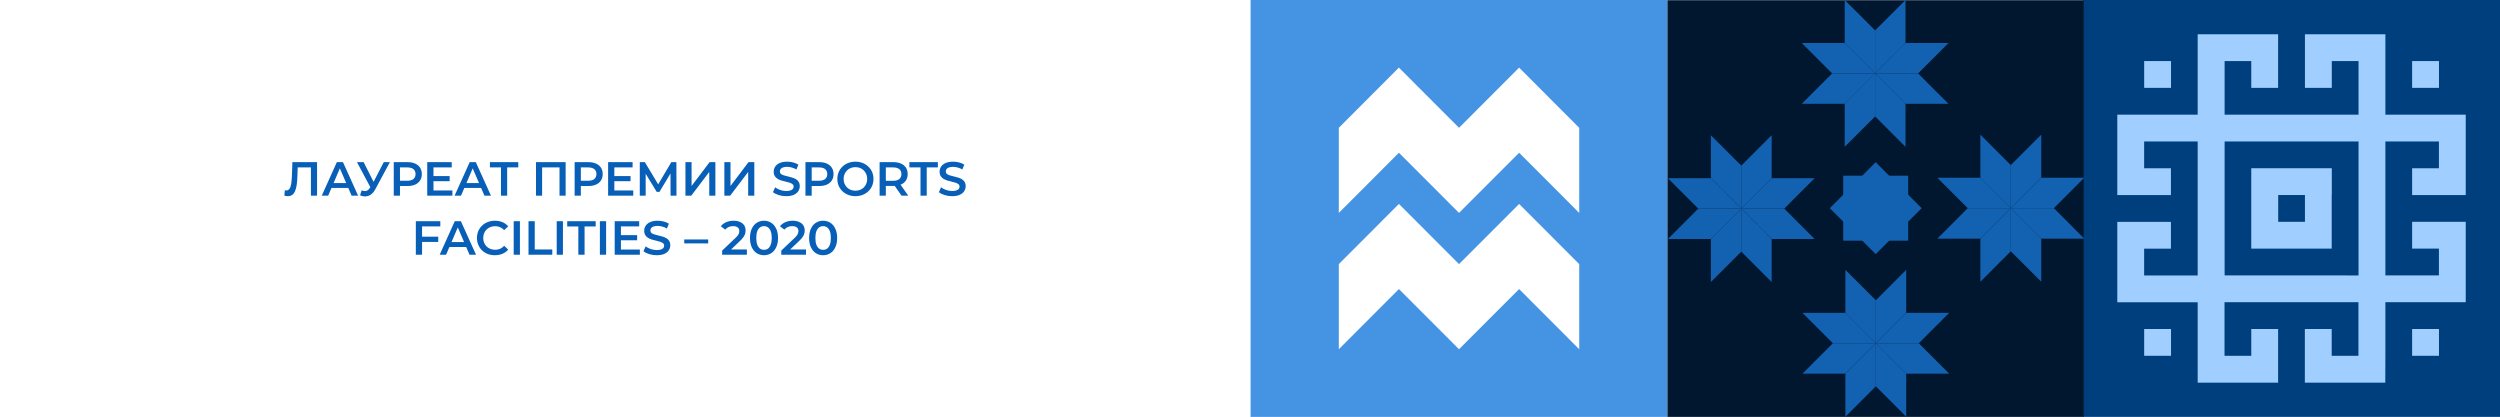 <?xml version="1.0" encoding="UTF-8"?> <svg xmlns="http://www.w3.org/2000/svg" width="2159" height="360" viewBox="0 0 2159 360" fill="none"> <path d="M57.291 159.563L44.988 169.14L57.255 178.688L69.559 169.112L57.291 159.563Z" fill="#9FCEFF"></path> <path d="M180 64.047L167.697 73.623L179.964 83.172L192.268 73.595L180 64.047Z" fill="#9FCEFF"></path> <g filter="url(#filter0_b_708_79726)"> <rect width="2160" height="360" fill="white"></rect> </g> <path d="M308.597 172.414C306.335 172.414 304.252 172.041 302.348 171.297C300.445 170.552 298.79 169.517 297.383 168.193C295.976 166.841 294.886 165.269 294.114 163.476C293.341 161.655 292.955 159.669 292.955 157.517C292.955 155.365 293.341 153.393 294.114 151.6C294.886 149.779 295.976 148.207 297.383 146.883C298.79 145.531 300.445 144.483 302.348 143.738C304.252 142.993 306.321 142.621 308.555 142.621C310.817 142.621 312.886 142.993 314.762 143.738C316.666 144.483 318.321 145.531 319.728 146.883C321.135 148.207 322.224 149.779 322.997 151.6C323.769 153.393 324.155 155.365 324.155 157.517C324.155 159.669 323.769 161.655 322.997 163.476C322.224 165.297 321.135 166.869 319.728 168.193C318.321 169.517 316.666 170.552 314.762 171.297C312.886 172.041 310.831 172.414 308.597 172.414ZM308.555 167.697C310.017 167.697 311.369 167.448 312.61 166.952C313.852 166.455 314.928 165.752 315.838 164.841C316.748 163.903 317.452 162.828 317.948 161.614C318.472 160.372 318.735 159.007 318.735 157.517C318.735 156.028 318.472 154.676 317.948 153.462C317.452 152.221 316.748 151.145 315.838 150.234C314.928 149.297 313.852 148.579 312.61 148.083C311.369 147.586 310.017 147.338 308.555 147.338C307.093 147.338 305.741 147.586 304.5 148.083C303.286 148.579 302.21 149.297 301.272 150.234C300.362 151.145 299.645 152.221 299.121 153.462C298.624 154.676 298.376 156.028 298.376 157.517C298.376 158.979 298.624 160.331 299.121 161.572C299.645 162.814 300.362 163.903 301.272 164.841C302.183 165.752 303.259 166.455 304.5 166.952C305.741 167.448 307.093 167.697 308.555 167.697ZM343.137 172.414C340.875 172.414 338.792 172.041 336.889 171.297C334.985 170.552 333.33 169.517 331.923 168.193C330.516 166.841 329.427 165.269 328.654 163.476C327.882 161.655 327.496 159.669 327.496 157.517C327.496 155.365 327.882 153.393 328.654 151.6C329.427 149.779 330.516 148.207 331.923 146.883C333.33 145.531 334.985 144.483 336.889 143.738C338.792 142.993 340.861 142.621 343.096 142.621C345.358 142.621 347.427 142.993 349.303 143.738C351.206 144.483 352.861 145.531 354.268 146.883C355.675 148.207 356.765 149.779 357.537 151.6C358.309 153.393 358.696 155.365 358.696 157.517C358.696 159.669 358.309 161.655 357.537 163.476C356.765 165.297 355.675 166.869 354.268 168.193C352.861 169.517 351.206 170.552 349.303 171.297C347.427 172.041 345.372 172.414 343.137 172.414ZM343.096 167.697C344.558 167.697 345.909 167.448 347.151 166.952C348.392 166.455 349.468 165.752 350.378 164.841C351.289 163.903 351.992 162.828 352.489 161.614C353.013 160.372 353.275 159.007 353.275 157.517C353.275 156.028 353.013 154.676 352.489 153.462C351.992 152.221 351.289 151.145 350.378 150.234C349.468 149.297 348.392 148.579 347.151 148.083C345.909 147.586 344.558 147.338 343.096 147.338C341.634 147.338 340.282 147.586 339.04 148.083C337.827 148.579 336.751 149.297 335.813 150.234C334.903 151.145 334.185 152.221 333.661 153.462C333.165 154.676 332.916 156.028 332.916 157.517C332.916 158.979 333.165 160.331 333.661 161.572C334.185 162.814 334.903 163.903 335.813 164.841C336.723 165.752 337.799 166.455 339.04 166.952C340.282 167.448 341.634 167.697 343.096 167.697ZM377.678 172.414C375.415 172.414 373.333 172.041 371.429 171.297C369.526 170.552 367.871 169.517 366.464 168.193C365.057 166.841 363.967 165.269 363.195 163.476C362.422 161.655 362.036 159.669 362.036 157.517C362.036 155.365 362.422 153.393 363.195 151.6C363.967 149.779 365.057 148.207 366.464 146.883C367.871 145.531 369.526 144.483 371.429 143.738C373.333 142.993 375.402 142.621 377.636 142.621C379.898 142.621 381.967 142.993 383.843 143.738C385.746 144.483 387.402 145.531 388.809 146.883C390.215 148.207 391.305 149.779 392.078 151.6C392.85 153.393 393.236 155.365 393.236 157.517C393.236 159.669 392.85 161.655 392.078 163.476C391.305 165.297 390.215 166.869 388.809 168.193C387.402 169.517 385.746 170.552 383.843 171.297C381.967 172.041 379.912 172.414 377.678 172.414ZM377.636 167.697C379.098 167.697 380.45 167.448 381.691 166.952C382.933 166.455 384.009 165.752 384.919 164.841C385.829 163.903 386.533 162.828 387.029 161.614C387.553 160.372 387.815 159.007 387.815 157.517C387.815 156.028 387.553 154.676 387.029 153.462C386.533 152.221 385.829 151.145 384.919 150.234C384.009 149.297 382.933 148.579 381.691 148.083C380.45 147.586 379.098 147.338 377.636 147.338C376.174 147.338 374.822 147.586 373.581 148.083C372.367 148.579 371.291 149.297 370.353 150.234C369.443 151.145 368.726 152.221 368.202 153.462C367.705 154.676 367.457 156.028 367.457 157.517C367.457 158.979 367.705 160.331 368.202 161.572C368.726 162.814 369.443 163.903 370.353 164.841C371.264 165.752 372.34 166.455 373.581 166.952C374.822 167.448 376.174 167.697 377.636 167.697ZM413.35 168.938L407.475 160.952L413.35 152.924H418.026L412.275 160.952L418.026 168.938H413.35ZM421.957 168.938L416.081 160.952L421.957 152.924H426.633L420.881 160.952L426.633 168.938H421.957ZM451.881 143.034H457.26V172H451.881V143.034ZM436.902 172H431.522V143.034H436.902V172ZM452.295 159.586H436.447V154.993H452.295V159.586ZM465.013 172V143.034H470.31V163.6L485.868 143.034H490.875V172H485.579V151.476L470.02 172H465.013ZM498.624 172V143.034H503.921V163.6L519.479 143.034H524.486V172H519.19V151.476L503.631 172H498.624ZM532.235 172V143.034H537.532V163.6L553.09 143.034H558.097V172H552.801V151.476L537.242 172H532.235ZM579.129 172.414C576.922 172.414 574.867 172.055 572.964 171.338C571.088 170.593 569.446 169.559 568.039 168.234C566.66 166.883 565.584 165.297 564.812 163.476C564.039 161.655 563.653 159.669 563.653 157.517C563.653 155.365 564.039 153.379 564.812 151.559C565.584 149.738 566.674 148.165 568.081 146.841C569.488 145.49 571.129 144.455 573.005 143.738C574.881 142.993 576.936 142.621 579.17 142.621C581.543 142.621 583.708 143.034 585.667 143.862C587.626 144.662 589.281 145.862 590.633 147.462L587.157 150.731C586.108 149.6 584.936 148.759 583.639 148.207C582.343 147.628 580.936 147.338 579.419 147.338C577.902 147.338 576.508 147.586 575.239 148.083C573.998 148.579 572.908 149.283 571.97 150.193C571.06 151.103 570.343 152.179 569.819 153.421C569.322 154.662 569.074 156.028 569.074 157.517C569.074 159.007 569.322 160.372 569.819 161.614C570.343 162.855 571.06 163.931 571.97 164.841C572.908 165.752 573.998 166.455 575.239 166.952C576.508 167.448 577.902 167.697 579.419 167.697C580.936 167.697 582.343 167.421 583.639 166.869C584.936 166.29 586.108 165.421 587.157 164.262L590.633 167.572C589.281 169.145 587.626 170.345 585.667 171.172C583.708 172 581.529 172.414 579.129 172.414ZM606.277 172V143.034H611.573V163.6L627.132 143.034H632.139V172H626.842V151.476L611.284 172H606.277ZM639.888 172V143.034H644.274L656.978 164.179H654.619L667.116 143.034H671.502L671.585 172H666.453L666.412 151.021H667.488L656.895 168.69H654.495L643.736 151.021H644.978V172H639.888ZM680.27 172.29C679.332 172.29 678.532 171.972 677.87 171.338C677.208 170.676 676.877 169.848 676.877 168.855C676.877 167.807 677.208 166.979 677.87 166.372C678.532 165.738 679.332 165.421 680.27 165.421C681.208 165.421 682.008 165.738 682.67 166.372C683.332 166.979 683.663 167.807 683.663 168.855C683.663 169.848 683.332 170.676 682.67 171.338C682.008 171.972 681.208 172.29 680.27 172.29ZM696.304 172L709.339 143.034H714.636L727.711 172H722.084L710.87 145.89H713.022L701.849 172H696.304ZM702.304 165.297L703.753 161.076H719.394L720.842 165.297H702.304ZM734.107 172.29C733.169 172.29 732.369 171.972 731.707 171.338C731.044 170.676 730.713 169.848 730.713 168.855C730.713 167.807 731.044 166.979 731.707 166.372C732.369 165.738 733.169 165.421 734.107 165.421C735.044 165.421 735.844 165.738 736.507 166.372C737.169 166.979 737.5 167.807 737.5 168.855C737.5 169.848 737.169 170.676 736.507 171.338C735.844 171.972 735.044 172.29 734.107 172.29ZM774.183 143.034H779.562V172H774.183V143.034ZM759.203 172H753.824V143.034H759.203V172ZM774.597 159.586H758.748V154.993H774.597V159.586ZM788.267 172.29C787.329 172.29 786.529 171.972 785.867 171.338C785.204 170.676 784.873 169.848 784.873 168.855C784.873 167.807 785.204 166.979 785.867 166.372C786.529 165.738 787.329 165.421 788.267 165.421C789.204 165.421 790.004 165.738 790.667 166.372C791.329 166.979 791.66 167.807 791.66 168.855C791.66 169.848 791.329 170.676 790.667 171.338C790.004 171.972 789.204 172.29 788.267 172.29ZM402.486 223.414C402.017 223.414 401.548 223.372 401.079 223.29C400.61 223.207 400.1 223.11 399.548 223L399.921 218.324C400.307 218.434 400.721 218.49 401.162 218.49C402.321 218.49 403.245 218.021 403.934 217.083C404.624 216.117 405.121 214.71 405.424 212.862C405.727 211.014 405.934 208.738 406.045 206.034L406.458 194.034H427.769V223H422.472V197.262L423.714 198.586H409.934L411.093 197.221L410.803 205.828C410.721 208.697 410.527 211.221 410.224 213.4C409.921 215.579 409.452 217.414 408.817 218.903C408.21 220.366 407.396 221.483 406.376 222.255C405.355 223.028 404.058 223.414 402.486 223.414ZM448.952 223.414C446.69 223.414 444.607 223.041 442.704 222.297C440.8 221.552 439.145 220.517 437.738 219.193C436.331 217.841 435.242 216.269 434.469 214.476C433.697 212.655 433.31 210.669 433.31 208.517C433.31 206.365 433.697 204.393 434.469 202.6C435.242 200.779 436.331 199.207 437.738 197.883C439.145 196.531 440.8 195.483 442.704 194.738C444.607 193.993 446.676 193.621 448.91 193.621C451.173 193.621 453.242 193.993 455.117 194.738C457.021 195.483 458.676 196.531 460.083 197.883C461.49 199.207 462.579 200.779 463.352 202.6C464.124 204.393 464.511 206.365 464.511 208.517C464.511 210.669 464.124 212.655 463.352 214.476C462.579 216.297 461.49 217.869 460.083 219.193C458.676 220.517 457.021 221.552 455.117 222.297C453.242 223.041 451.186 223.414 448.952 223.414ZM448.91 218.697C450.373 218.697 451.724 218.448 452.966 217.952C454.207 217.455 455.283 216.752 456.193 215.841C457.104 214.903 457.807 213.828 458.304 212.614C458.828 211.372 459.09 210.007 459.09 208.517C459.09 207.028 458.828 205.676 458.304 204.462C457.807 203.221 457.104 202.145 456.193 201.234C455.283 200.297 454.207 199.579 452.966 199.083C451.724 198.586 450.373 198.338 448.91 198.338C447.448 198.338 446.097 198.586 444.855 199.083C443.642 199.579 442.566 200.297 441.628 201.234C440.717 202.145 440 203.221 439.476 204.462C438.979 205.676 438.731 207.028 438.731 208.517C438.731 209.979 438.979 211.331 439.476 212.572C440 213.814 440.717 214.903 441.628 215.841C442.538 216.752 443.614 217.455 444.855 217.952C446.097 218.448 447.448 218.697 448.91 218.697ZM488.477 220.517V198.586H477.139L476.932 203.717C476.85 205.648 476.726 207.483 476.56 209.221C476.422 210.931 476.188 212.49 475.857 213.897C475.553 215.303 475.126 216.476 474.574 217.414C474.022 218.352 473.346 218.972 472.546 219.276L466.753 218.448C467.801 218.503 468.657 218.145 469.319 217.372C470.008 216.6 470.546 215.524 470.932 214.145C471.319 212.766 471.608 211.152 471.801 209.303C471.994 207.428 472.132 205.4 472.215 203.221L472.546 194.034H493.774V220.517H488.477ZM465.76 229.166L465.801 218.448H497.953V229.166H492.988V223H470.767V229.166H465.76ZM515.97 203.841C519.418 203.841 522.08 204.614 523.956 206.159C525.832 207.703 526.77 210.021 526.77 213.11C526.77 216.366 525.736 218.834 523.667 220.517C521.625 222.172 518.77 223 515.101 223H502.646V194.034H507.942V203.841H515.97ZM514.853 218.862C516.922 218.862 518.522 218.379 519.653 217.414C520.811 216.448 521.391 215.041 521.391 213.193C521.391 211.372 520.825 210.048 519.694 209.221C518.563 208.365 516.949 207.938 514.853 207.938H507.942V218.862H514.853ZM530.949 223V194.034H536.246V223H530.949ZM544.015 223V194.034H563.671L563.629 198.586H548.029L549.271 197.303L549.312 223H544.015ZM567.807 223V194.034H573.104V214.6L588.662 194.034H593.669V223H588.373V202.476L572.814 223H567.807ZM621.735 194.034H627.115V223H621.735V194.034ZM606.756 223H601.377V194.034H606.756V223ZM622.149 210.586H606.301V205.993H622.149V210.586ZM631.143 223L644.178 194.034H649.474L662.55 223H656.923L645.709 196.89H647.861L636.688 223H631.143ZM637.143 216.297L638.592 212.076H654.233L655.681 216.297H637.143ZM668.804 219.938H664.128L669.88 211.952L664.128 203.924H668.804L674.68 211.952L668.804 219.938ZM677.411 219.938H672.735L678.487 211.952L672.735 203.924H677.411L683.287 211.952L677.411 219.938Z" fill="#085FB7"></path> <path d="M1440 3.14722e-05L1080 0L1080 360L1440 360L1440 3.14722e-05Z" fill="#4594E4"></path> <path d="M1363.82 153.445L1363.82 110.391L1311.93 58.397L1260.01 110.366L1208.09 58.397L1156.2 110.366L1156.2 153.419L1156.2 162.36L1156.2 183.874L1171.39 168.66L1177.69 162.36L1208.09 131.905L1238.52 162.36L1244.82 168.66L1260.01 183.874L1260.01 183.9L1260.01 183.874L1275.2 168.66L1281.5 162.36L1311.93 131.905L1342.33 162.36L1348.63 168.66L1363.82 183.9L1363.82 162.36L1363.82 153.445Z" fill="white"></path> <path d="M1363.82 271.172L1363.82 228.119L1311.93 176.124L1260.01 228.093L1208.09 176.124L1156.2 228.093L1156.2 271.172L1156.2 280.088L1156.2 301.602L1171.39 286.387L1177.69 280.088L1208.09 249.633L1238.52 280.088L1244.82 286.387L1260.01 301.602L1260.01 301.627L1260.01 301.602L1275.2 286.387L1281.5 280.088L1311.93 249.633L1342.33 280.088L1348.63 286.387L1363.82 301.627L1363.82 280.088L1363.82 271.172Z" fill="white"></path> <path d="M1440 360L1799.59 360L1799.59 0.146L1440 0.146L1440 360Z" fill="#00172F"></path> <path d="M1593.7 243.917L1593.7 248.436L1593.7 270.196L1619.96 296.449L1619.96 259.303L1604.59 243.917L1601.39 240.743L1593.7 233.05L1593.7 243.917Z" fill="#1362B2"></path> <path d="M1638.51 240.743L1635.34 243.917L1619.96 259.303L1619.96 296.449L1646.2 270.196L1646.2 248.436L1646.2 243.917L1646.2 233.05L1638.51 240.743Z" fill="#1362B2"></path> <path d="M1619.96 333.597L1635.34 348.983L1638.51 352.157L1646.2 359.85L1646.2 348.983L1646.2 344.464L1646.2 322.705L1619.96 296.451L1619.96 333.597Z" fill="#1362B2"></path> <path d="M1593.7 322.705L1593.7 344.464L1593.7 348.983L1593.7 359.85L1601.39 352.157L1604.59 348.983L1619.96 333.597L1619.96 296.451L1593.7 322.705Z" fill="#1362B2"></path> <path d="M1619.96 296.451L1646.2 322.705L1667.94 322.705L1672.43 322.705L1683.32 322.705L1675.63 315.011L1672.43 311.838L1657.08 296.451L1619.96 296.451Z" fill="#1362B2"></path> <path d="M1672.43 270.199L1667.94 270.199L1646.2 270.199L1619.96 296.452L1657.08 296.452L1672.43 281.066L1675.63 277.892L1683.32 270.199L1672.43 270.199Z" fill="#1362B2"></path> <path d="M1571.96 270.199L1567.47 270.199L1556.61 270.199L1564.3 277.892L1567.47 281.066L1582.85 296.452L1619.96 296.452L1593.7 270.199L1571.96 270.199Z" fill="#1362B2"></path> <path d="M1582.85 296.451L1567.47 311.838L1564.3 315.011L1556.61 322.705L1567.47 322.705L1571.96 322.705L1593.7 322.705L1619.96 296.451L1582.85 296.451Z" fill="#1362B2"></path> <path d="M1477.5 127.636L1477.5 132.156L1477.5 153.915L1503.76 180.169L1503.76 143.023L1488.38 127.636L1485.19 124.463L1477.5 116.77L1477.5 127.636Z" fill="#1362B2"></path> <path d="M1522.31 124.463L1519.14 127.636L1503.76 143.023L1503.76 180.169L1530 153.915L1530 132.156L1530 127.636L1530 116.77L1522.31 124.463Z" fill="#1362B2"></path> <path d="M1503.76 217.309L1519.14 232.695L1522.31 235.869L1530 243.562L1530 232.695L1530 228.176L1530 206.417L1503.76 180.163L1503.76 217.309Z" fill="#1362B2"></path> <path d="M1477.5 206.417L1477.5 228.176L1477.5 232.695L1477.5 243.562L1485.19 235.869L1488.38 232.695L1503.76 217.309L1503.76 180.163L1477.5 206.417Z" fill="#1362B2"></path> <path d="M1503.76 180.163L1530 206.417L1551.74 206.417L1556.26 206.417L1567.12 206.417L1559.43 198.723L1556.26 195.549L1540.88 180.163L1503.76 180.163Z" fill="#1362B2"></path> <path d="M1556.26 153.908L1551.74 153.908L1530 153.908L1503.76 180.161L1540.88 180.161L1556.26 164.775L1559.43 161.601L1567.12 153.908L1556.26 153.908Z" fill="#1362B2"></path> <path d="M1455.78 153.908L1451.27 153.908L1440.41 153.908L1448.09 161.601L1451.27 164.775L1466.64 180.161L1503.76 180.161L1477.5 153.908L1455.78 153.908Z" fill="#1362B2"></path> <path d="M1466.64 180.163L1451.27 195.549L1448.09 198.723L1440.41 206.417L1451.27 206.417L1455.78 206.417L1477.5 206.417L1503.76 180.163L1466.64 180.163Z" fill="#1362B2"></path> <path d="M1710.23 127.177L1710.23 131.697L1710.23 153.482L1736.52 179.786L1736.52 142.589L1721.12 127.177L1717.95 123.978L1710.23 116.285L1710.23 127.177Z" fill="#1362B2"></path> <path d="M1755.12 123.978L1751.92 127.177L1736.52 142.589L1736.52 179.786L1762.83 153.482L1762.83 131.697L1762.83 127.177L1762.83 116.285L1755.12 123.978Z" fill="#1362B2"></path> <path d="M1736.52 217.008L1751.92 232.394L1755.12 235.594L1762.83 243.312L1762.83 232.394L1762.83 227.9L1762.83 206.09L1736.52 179.786L1736.52 217.008Z" fill="#1362B2"></path> <path d="M1710.23 206.09L1710.23 227.9L1710.23 232.394L1710.23 243.312L1717.95 235.594L1721.12 232.394L1736.52 217.008L1736.52 179.786L1710.23 206.09Z" fill="#1362B2"></path> <path d="M1736.52 179.786L1762.83 206.09L1784.6 206.09L1789.12 206.09L1800 206.09L1792.29 198.397L1789.12 195.198L1773.71 179.786L1736.52 179.786Z" fill="#1362B2"></path> <path d="M1789.12 153.479L1784.6 153.479L1762.83 153.479L1736.52 179.783L1773.71 179.783L1789.12 164.371L1792.29 161.197L1800 153.479L1789.12 153.479Z" fill="#1362B2"></path> <path d="M1688.47 153.479L1683.95 153.479L1673.07 153.479L1680.78 161.197L1683.95 164.371L1699.35 179.783L1736.52 179.783L1710.24 153.479L1688.47 153.479Z" fill="#1362B2"></path> <path d="M1699.35 179.786L1683.95 195.198L1680.78 198.397L1673.07 206.09L1683.95 206.09L1688.47 206.09L1710.24 206.09L1736.52 179.786L1699.35 179.786Z" fill="#1362B2"></path> <path d="M1594.03 10.892L1594.03 15.412L1594.03 37.196L1620.32 63.501L1620.32 26.304L1604.94 10.892L1601.74 7.693L1594.03 0L1594.03 10.892Z" fill="#1362B2"></path> <path d="M1638.92 7.693L1635.72 10.892L1620.32 26.304L1620.32 63.501L1646.63 37.196L1646.63 15.412L1646.63 10.892L1646.63 1.6587e-06L1638.92 7.693Z" fill="#1362B2"></path> <path d="M1620.32 100.723L1635.72 116.109L1638.92 119.309L1646.63 127.027L1646.63 116.109L1646.63 111.615L1646.63 89.805L1620.32 63.501L1620.32 100.723Z" fill="#1362B2"></path> <path d="M1594.03 89.805L1594.03 111.615L1594.03 116.109L1594.03 127.027L1601.74 119.309L1604.94 116.109L1620.32 100.723L1620.32 63.501L1594.03 89.805Z" fill="#1362B2"></path> <path d="M1620.32 63.501L1646.63 89.805L1668.4 89.805L1672.91 89.805L1683.8 89.805L1676.09 82.112L1672.91 78.913L1657.51 63.501L1620.32 63.501Z" fill="#1362B2"></path> <path d="M1672.91 37.195L1668.4 37.195L1646.63 37.195L1620.32 63.499L1657.51 63.499L1672.91 48.088L1676.09 44.914L1683.8 37.195L1672.91 37.195Z" fill="#1362B2"></path> <path d="M1572.27 37.195L1567.75 37.195L1556.87 37.195L1564.58 44.914L1567.75 48.088L1583.15 63.499L1620.32 63.499L1594.04 37.195L1572.27 37.195Z" fill="#1362B2"></path> <path d="M1583.15 63.501L1567.75 78.913L1564.58 82.112L1556.87 89.805L1567.75 89.805L1572.27 89.805L1594.03 89.805L1620.32 63.501L1583.15 63.501Z" fill="#1362B2"></path> <path d="M1591.8 170.438L1591.8 189.125L1591.8 207.838L1610.5 207.838L1610.53 207.838L1629.18 207.838L1629.23 207.838L1647.9 207.838L1647.9 189.125L1647.9 170.438L1647.9 151.726L1629.23 151.726L1629.18 151.726L1610.53 151.726L1610.5 151.726L1591.8 151.726L1591.8 170.438Z" fill="#1362B2"></path> <path d="M1606.64 153.328L1593.42 166.556L1580.21 179.784L1593.42 193.012L1593.45 193.038L1606.64 206.215L1606.67 206.241L1619.86 219.469L1633.08 206.241L1646.3 193.012L1659.52 179.81L1646.3 166.581L1646.27 166.556L1633.08 153.353L1633.05 153.328L1619.84 140.1L1606.64 153.328Z" fill="#1362B2"></path> <path d="M2160 3.14722e-05L1800 0L1800 360L2160 360L2160 3.14722e-05Z" fill="#3281D1"></path> <path d="M2107.3 52.731L2084.11 52.731L2084.11 75.871L2107.3 75.871L2107.3 52.731Z" fill="#003F7E"></path> <path d="M2107.3 284.124L2084.11 284.124L2084.11 307.264L2107.3 307.264L2107.3 284.124Z" fill="#003F7E"></path> <path d="M2061.02 307.296L2061.02 260.991L2130.41 260.991L2130.41 191.571L2084.11 191.571L2084.11 214.711L2107.25 214.711L2107.25 237.851L2061.02 237.851L2061.02 122.177L2107.25 122.177L2107.25 145.317L2084.11 145.317L2084.11 168.457L2130.41 168.457L2130.41 99.012L2061.02 99.012L2061.02 29.593L1991.55 29.593L1991.55 75.872L2014.74 75.872L2014.74 52.733L2037.83 52.733L2037.83 99.012L1922.18 99.012L1922.18 52.733L1945.19 52.733L1945.19 75.872L1968.38 75.872L1968.38 29.593L1898.91 29.593L1898.91 99.012L1829.49 99.012L1829.49 168.431L1875.82 168.432L1875.82 145.292L1852.68 145.292L1852.68 122.177L1898.91 122.177L1898.91 237.876L1852.68 237.876L1852.68 214.736L1875.82 214.736L1875.82 191.597L1829.49 191.597L1829.49 261.016L1898.91 261.016L1898.91 330.461L1968.38 330.461L1968.38 284.13L1945.19 284.13L1945.19 307.296L1922.1 307.296L1922.1 260.991L2037.75 260.991L2037.75 307.296L2014.66 307.296L2014.66 284.13L1991.47 284.13L1991.47 330.461L2060.94 330.461L2061.02 307.296ZM2014.74 237.851L1922.18 237.851L1922.18 122.177L2037.83 122.177L2037.83 237.876L2014.74 237.851Z" fill="#003F7E"></path> <path d="M2014.74 168.425L2014.74 145.285L1945.19 145.285L1945.19 214.705L2014.66 214.705L2014.66 168.425L2014.74 168.425ZM1968.46 191.565L1968.46 168.425L1991.55 168.425L1991.55 191.565L1968.46 191.565Z" fill="#003F7E"></path> <path d="M1875.9 52.731L1852.71 52.731L1852.71 75.871L1875.9 75.871L1875.9 52.731Z" fill="#003F7E"></path> <path d="M1875.9 284.124L1852.71 284.124L1852.71 307.264L1875.9 307.264L1875.9 284.124Z" fill="#003F7E"></path> <g filter="url(#filter1_b_708_79726)"> <rect width="2160" height="360" fill="white"></rect> </g> <path d="M2159 3.14722e-05L1799 0L1799 360L2159 360L2159 3.14722e-05Z" fill="#003F7E"></path> <path d="M2106.3 52.731L2083.11 52.731L2083.11 75.871L2106.3 75.871L2106.3 52.731Z" fill="#9FCEFF"></path> <path d="M2106.3 284.124L2083.11 284.124L2083.11 307.264L2106.3 307.264L2106.3 284.124Z" fill="#9FCEFF"></path> <path d="M2060.02 307.296L2060.02 260.991L2129.41 260.991L2129.41 191.571L2083.11 191.571L2083.11 214.711L2106.25 214.711L2106.25 237.851L2060.02 237.851L2060.02 122.177L2106.25 122.177L2106.25 145.317L2083.11 145.317L2083.11 168.457L2129.41 168.457L2129.41 99.012L2060.02 99.012L2060.02 29.593L1990.55 29.593L1990.55 75.872L2013.74 75.872L2013.74 52.733L2036.83 52.733L2036.83 99.012L1921.18 99.012L1921.18 52.733L1944.19 52.733L1944.19 75.872L1967.38 75.872L1967.38 29.593L1897.91 29.593L1897.91 99.012L1828.49 99.012L1828.49 168.431L1874.82 168.432L1874.82 145.292L1851.68 145.292L1851.68 122.177L1897.91 122.177L1897.91 237.876L1851.68 237.876L1851.68 214.736L1874.82 214.736L1874.82 191.597L1828.49 191.597L1828.49 261.016L1897.91 261.016L1897.91 330.461L1967.38 330.461L1967.38 284.13L1944.19 284.13L1944.19 307.296L1921.1 307.296L1921.1 260.991L2036.75 260.991L2036.75 307.296L2013.66 307.296L2013.66 284.13L1990.47 284.13L1990.47 330.461L2059.94 330.461L2060.02 307.296ZM2013.74 237.851L1921.18 237.851L1921.18 122.177L2036.83 122.177L2036.83 237.876L2013.74 237.851Z" fill="#9FCEFF"></path> <path d="M2013.74 168.425L2013.74 145.285L1944.19 145.285L1944.19 214.705L2013.66 214.705L2013.66 168.425L2013.74 168.425ZM1967.46 191.565L1967.46 168.425L1990.55 168.425L1990.55 191.565L1967.46 191.565Z" fill="#9FCEFF"></path> <path d="M1874.9 52.731L1851.71 52.731L1851.71 75.871L1874.9 75.871L1874.9 52.731Z" fill="#9FCEFF"></path> <path d="M1874.9 284.124L1851.71 284.124L1851.71 307.264L1874.9 307.264L1874.9 284.124Z" fill="#9FCEFF"></path> <path d="M248.528 169.414C248.059 169.414 247.59 169.372 247.121 169.29C246.653 169.207 246.142 169.11 245.59 169L245.963 164.324C246.349 164.434 246.763 164.49 247.204 164.49C248.363 164.49 249.287 164.021 249.977 163.083C250.666 162.117 251.163 160.71 251.466 158.862C251.77 157.014 251.977 154.738 252.087 152.034L252.501 140.034H273.811V169H268.515V143.262L269.756 144.586H255.977L257.135 143.221L256.846 151.828C256.763 154.697 256.57 157.221 256.266 159.4C255.963 161.579 255.494 163.414 254.859 164.903C254.253 166.366 253.439 167.483 252.418 168.255C251.397 169.028 250.101 169.414 248.528 169.414ZM277.863 169L290.898 140.034H296.194L309.27 169H303.642L292.429 142.89H294.58L283.408 169H277.863ZM283.863 162.297L285.311 158.076H300.953L302.401 162.297H283.863ZM312.257 164.448C313.774 164.972 315.112 165.11 316.271 164.862C317.43 164.614 318.464 163.772 319.374 162.338L320.781 160.145L321.319 159.566L331.416 140.034H336.712L324.133 163.414C323.112 165.372 321.899 166.862 320.492 167.883C319.085 168.903 317.568 169.469 315.94 169.579C314.34 169.717 312.671 169.414 310.933 168.669L312.257 164.448ZM321.195 164.2L308.285 140.034H314.036L324.133 160.062L321.195 164.2ZM340.04 169V140.034H351.957C354.522 140.034 356.715 140.448 358.536 141.276C360.384 142.103 361.805 143.29 362.798 144.834C363.791 146.379 364.288 148.214 364.288 150.338C364.288 152.462 363.791 154.297 362.798 155.841C361.805 157.386 360.384 158.572 358.536 159.4C356.715 160.228 354.522 160.641 351.957 160.641H343.019L345.419 158.117V169H340.04ZM345.419 158.697L343.019 156.09H351.709C354.081 156.09 355.86 155.593 357.046 154.6C358.26 153.579 358.867 152.159 358.867 150.338C358.867 148.49 358.26 147.069 357.046 146.076C355.86 145.083 354.081 144.586 351.709 144.586H343.019L345.419 141.938V158.697ZM373.929 152.076H388.329V156.503H373.929V152.076ZM374.342 164.49H390.687V169H368.963V140.034H390.108V144.545H374.342V164.49ZM392.587 169L405.622 140.034H410.919L423.994 169H418.367L407.153 142.89H409.305L398.132 169H392.587ZM398.587 162.297L400.036 158.076H415.677L417.125 162.297H398.587ZM432.65 169V143.262L433.933 144.586H423.092V140.034H447.588V144.586H436.747L437.988 143.262V169H432.65ZM462.877 169V140.034H488.491V169H483.195V143.262L484.436 144.586H466.933L468.174 143.262V169H462.877ZM496.245 169V140.034H508.162C510.728 140.034 512.921 140.448 514.742 141.276C516.59 142.103 518.011 143.29 519.004 144.834C519.997 146.379 520.493 148.214 520.493 150.338C520.493 152.462 519.997 154.297 519.004 155.841C518.011 157.386 516.59 158.572 514.742 159.4C512.921 160.228 510.728 160.641 508.162 160.641H499.224L501.624 158.117V169H496.245ZM501.624 158.697L499.224 156.09H507.914C510.286 156.09 512.066 155.593 513.252 154.6C514.466 153.579 515.073 152.159 515.073 150.338C515.073 148.49 514.466 147.069 513.252 146.076C512.066 145.083 510.286 144.586 507.914 144.586H499.224L501.624 141.938V158.697ZM530.134 152.076H544.534V156.503H530.134V152.076ZM530.548 164.49H546.893V169H525.169V140.034H546.313V144.545H530.548V164.49ZM552.517 169V140.034H556.903L569.607 161.179H567.248L579.745 140.034H584.131L584.214 169H579.083L579.041 148.021H580.117L569.524 165.69H567.124L556.365 148.021H557.607V169H552.517ZM591.947 169V140.034H597.244V160.6L612.802 140.034H617.809V169H612.513V148.476L596.954 169H591.947ZM625.558 169V140.034H630.855V160.6L646.413 140.034H651.42V169H646.124V148.476L630.565 169H625.558ZM678.964 169.414C676.702 169.414 674.536 169.097 672.467 168.462C670.398 167.8 668.757 166.959 667.543 165.938L669.405 161.759C670.564 162.669 671.998 163.428 673.709 164.034C675.419 164.641 677.171 164.945 678.964 164.945C680.481 164.945 681.709 164.779 682.646 164.448C683.584 164.117 684.274 163.676 684.715 163.124C685.157 162.545 685.378 161.897 685.378 161.179C685.378 160.297 685.06 159.593 684.426 159.069C683.791 158.517 682.964 158.09 681.943 157.786C680.95 157.455 679.833 157.152 678.591 156.876C677.378 156.6 676.15 156.283 674.909 155.924C673.695 155.538 672.577 155.055 671.557 154.476C670.564 153.869 669.75 153.069 669.115 152.076C668.481 151.083 668.164 149.814 668.164 148.269C668.164 146.697 668.577 145.262 669.405 143.965C670.26 142.641 671.543 141.593 673.253 140.821C674.991 140.021 677.184 139.621 679.833 139.621C681.571 139.621 683.295 139.841 685.005 140.283C686.715 140.724 688.205 141.359 689.474 142.186L687.778 146.365C686.481 145.593 685.143 145.028 683.764 144.669C682.384 144.283 681.06 144.09 679.791 144.09C678.302 144.09 677.088 144.269 676.15 144.628C675.24 144.986 674.564 145.455 674.122 146.034C673.709 146.614 673.502 147.276 673.502 148.021C673.502 148.903 673.805 149.621 674.412 150.172C675.046 150.697 675.86 151.11 676.853 151.414C677.874 151.717 679.005 152.021 680.246 152.324C681.488 152.6 682.715 152.917 683.929 153.276C685.171 153.634 686.288 154.103 687.281 154.683C688.302 155.262 689.115 156.048 689.722 157.041C690.357 158.034 690.674 159.29 690.674 160.807C690.674 162.352 690.246 163.786 689.391 165.11C688.564 166.407 687.281 167.455 685.543 168.255C683.805 169.028 681.612 169.414 678.964 169.414ZM695.594 169V140.034H707.512C710.077 140.034 712.27 140.448 714.091 141.276C715.939 142.103 717.36 143.29 718.353 144.834C719.346 146.379 719.843 148.214 719.843 150.338C719.843 152.462 719.346 154.297 718.353 155.841C717.36 157.386 715.939 158.572 714.091 159.4C712.27 160.228 710.077 160.641 707.512 160.641H698.574L700.974 158.117V169H695.594ZM700.974 158.697L698.574 156.09H707.263C709.636 156.09 711.415 155.593 712.601 154.6C713.815 153.579 714.422 152.159 714.422 150.338C714.422 148.49 713.815 147.069 712.601 146.076C711.415 145.083 709.636 144.586 707.263 144.586H698.574L700.974 141.938V158.697ZM738.777 169.414C736.515 169.414 734.432 169.041 732.529 168.297C730.626 167.552 728.97 166.517 727.563 165.193C726.157 163.841 725.067 162.269 724.295 160.476C723.522 158.655 723.136 156.669 723.136 154.517C723.136 152.365 723.522 150.393 724.295 148.6C725.067 146.779 726.157 145.207 727.563 143.883C728.97 142.531 730.626 141.483 732.529 140.738C734.432 139.993 736.501 139.621 738.736 139.621C740.998 139.621 743.067 139.993 744.943 140.738C746.846 141.483 748.501 142.531 749.908 143.883C751.315 145.207 752.405 146.779 753.177 148.6C753.95 150.393 754.336 152.365 754.336 154.517C754.336 156.669 753.95 158.655 753.177 160.476C752.405 162.297 751.315 163.869 749.908 165.193C748.501 166.517 746.846 167.552 744.943 168.297C743.067 169.041 741.012 169.414 738.777 169.414ZM738.736 164.697C740.198 164.697 741.55 164.448 742.791 163.952C744.032 163.455 745.108 162.752 746.019 161.841C746.929 160.903 747.632 159.828 748.129 158.614C748.653 157.372 748.915 156.007 748.915 154.517C748.915 153.028 748.653 151.676 748.129 150.462C747.632 149.221 746.929 148.145 746.019 147.234C745.108 146.297 744.032 145.579 742.791 145.083C741.55 144.586 740.198 144.338 738.736 144.338C737.274 144.338 735.922 144.586 734.681 145.083C733.467 145.579 732.391 146.297 731.453 147.234C730.543 148.145 729.826 149.221 729.301 150.462C728.805 151.676 728.557 153.028 728.557 154.517C728.557 155.979 728.805 157.331 729.301 158.572C729.826 159.814 730.543 160.903 731.453 161.841C732.363 162.752 733.439 163.455 734.681 163.952C735.922 164.448 737.274 164.697 738.736 164.697ZM759.624 169V140.034H771.541C774.107 140.034 776.3 140.448 778.121 141.276C779.969 142.103 781.39 143.29 782.383 144.834C783.376 146.379 783.872 148.214 783.872 150.338C783.872 152.462 783.376 154.297 782.383 155.841C781.39 157.359 779.969 158.531 778.121 159.359C776.3 160.159 774.107 160.559 771.541 160.559H762.603L765.003 158.117V169H759.624ZM778.576 169L771.252 158.49H777.003L784.369 169H778.576ZM765.003 158.697L762.603 156.131H771.293C773.665 156.131 775.445 155.621 776.631 154.6C777.845 153.579 778.452 152.159 778.452 150.338C778.452 148.49 777.845 147.069 776.631 146.076C775.445 145.083 773.665 144.586 771.293 144.586H762.603L765.003 141.938V158.697ZM794.949 169V144.586H785.349V140.034H809.928V144.586H800.328V169H794.949ZM822.248 169.414C819.986 169.414 817.82 169.097 815.751 168.462C813.682 167.8 812.041 166.959 810.827 165.938L812.689 161.759C813.848 162.669 815.282 163.428 816.993 164.034C818.703 164.641 820.455 164.945 822.248 164.945C823.765 164.945 824.993 164.779 825.931 164.448C826.869 164.117 827.558 163.676 828 163.124C828.441 162.545 828.662 161.897 828.662 161.179C828.662 160.297 828.344 159.593 827.71 159.069C827.075 158.517 826.248 158.09 825.227 157.786C824.234 157.455 823.117 157.152 821.875 156.876C820.662 156.6 819.434 156.283 818.193 155.924C816.979 155.538 815.862 155.055 814.841 154.476C813.848 153.869 813.034 153.069 812.4 152.076C811.765 151.083 811.448 149.814 811.448 148.269C811.448 146.697 811.862 145.262 812.689 143.965C813.544 142.641 814.827 141.593 816.538 140.821C818.275 140.021 820.469 139.621 823.117 139.621C824.855 139.621 826.579 139.841 828.289 140.283C830 140.724 831.489 141.359 832.758 142.186L831.062 146.365C829.765 145.593 828.427 145.028 827.048 144.669C825.669 144.283 824.344 144.09 823.075 144.09C821.586 144.09 820.372 144.269 819.434 144.628C818.524 144.986 817.848 145.455 817.407 146.034C816.993 146.614 816.786 147.276 816.786 148.021C816.786 148.903 817.089 149.621 817.696 150.172C818.331 150.697 819.144 151.11 820.138 151.414C821.158 151.717 822.289 152.021 823.531 152.324C824.772 152.6 826 152.917 827.213 153.276C828.455 153.634 829.572 154.103 830.565 154.683C831.586 155.262 832.4 156.048 833.007 157.041C833.641 158.034 833.958 159.29 833.958 160.807C833.958 162.352 833.531 163.786 832.675 165.11C831.848 166.407 830.565 167.455 828.827 168.255C827.089 169.028 824.896 169.414 822.248 169.414ZM364.038 204.359H378.479V208.91H364.038V204.359ZM364.493 220H359.114V191.034H380.259V195.545H364.493V220ZM379.698 220L392.732 191.034H398.029L411.105 220H405.477L394.263 193.89H396.415L385.243 220H379.698ZM385.698 213.297L387.146 209.076H402.787L404.236 213.297H385.698ZM427.377 220.414C425.171 220.414 423.115 220.055 421.212 219.338C419.336 218.593 417.695 217.559 416.288 216.234C414.908 214.883 413.833 213.297 413.06 211.476C412.288 209.655 411.902 207.669 411.902 205.517C411.902 203.365 412.288 201.379 413.06 199.559C413.833 197.738 414.922 196.165 416.329 194.841C417.736 193.49 419.377 192.455 421.253 191.738C423.129 190.993 425.184 190.621 427.419 190.621C429.791 190.621 431.957 191.034 433.915 191.862C435.874 192.662 437.529 193.862 438.881 195.462L435.405 198.731C434.357 197.6 433.184 196.759 431.888 196.207C430.591 195.628 429.184 195.338 427.667 195.338C426.15 195.338 424.757 195.586 423.488 196.083C422.246 196.579 421.157 197.283 420.219 198.193C419.309 199.103 418.591 200.179 418.067 201.421C417.571 202.662 417.322 204.028 417.322 205.517C417.322 207.007 417.571 208.372 418.067 209.614C418.591 210.855 419.309 211.931 420.219 212.841C421.157 213.752 422.246 214.455 423.488 214.952C424.757 215.448 426.15 215.697 427.667 215.697C429.184 215.697 430.591 215.421 431.888 214.869C433.184 214.29 434.357 213.421 435.405 212.262L438.881 215.572C437.529 217.145 435.874 218.345 433.915 219.172C431.957 220 429.777 220.414 427.377 220.414ZM443.621 220V191.034H449.001V220H443.621ZM456.422 220V191.034H461.801V215.448H476.946V220H456.422ZM480.779 220V191.034H486.158V220H480.779ZM499.455 220V195.586H489.855V191.034H514.434V195.586H504.834V220H499.455ZM518.057 220V191.034H523.437V220H518.057ZM535.823 203.076H550.223V207.503H535.823V203.076ZM536.237 215.49H552.582V220H530.858V191.034H552.002V195.545H536.237V215.49ZM567.144 220.414C564.882 220.414 562.716 220.097 560.648 219.462C558.579 218.8 556.937 217.959 555.723 216.938L557.585 212.759C558.744 213.669 560.179 214.428 561.889 215.034C563.599 215.641 565.351 215.945 567.144 215.945C568.661 215.945 569.889 215.779 570.827 215.448C571.765 215.117 572.454 214.676 572.896 214.124C573.337 213.545 573.558 212.897 573.558 212.179C573.558 211.297 573.241 210.593 572.606 210.069C571.972 209.517 571.144 209.09 570.123 208.786C569.13 208.455 568.013 208.152 566.772 207.876C565.558 207.6 564.33 207.283 563.089 206.924C561.875 206.538 560.758 206.055 559.737 205.476C558.744 204.869 557.93 204.069 557.296 203.076C556.661 202.083 556.344 200.814 556.344 199.269C556.344 197.697 556.758 196.262 557.585 194.965C558.441 193.641 559.723 192.593 561.434 191.821C563.172 191.021 565.365 190.621 568.013 190.621C569.751 190.621 571.475 190.841 573.185 191.283C574.896 191.724 576.385 192.359 577.654 193.186L575.958 197.365C574.661 196.593 573.323 196.028 571.944 195.669C570.565 195.283 569.241 195.09 567.972 195.09C566.482 195.09 565.268 195.269 564.33 195.628C563.42 195.986 562.744 196.455 562.303 197.034C561.889 197.614 561.682 198.276 561.682 199.021C561.682 199.903 561.985 200.621 562.592 201.172C563.227 201.697 564.041 202.11 565.034 202.414C566.054 202.717 567.185 203.021 568.427 203.324C569.668 203.6 570.896 203.917 572.11 204.276C573.351 204.634 574.468 205.103 575.461 205.683C576.482 206.262 577.296 207.048 577.903 208.041C578.537 209.034 578.854 210.29 578.854 211.807C578.854 213.352 578.427 214.786 577.572 216.11C576.744 217.407 575.461 218.455 573.723 219.255C571.985 220.028 569.792 220.414 567.144 220.414ZM590.907 210.193V206.8H611.597V210.193H590.907ZM623.653 220V216.4L635.157 205.476C636.122 204.565 636.84 203.765 637.309 203.076C637.778 202.386 638.081 201.752 638.219 201.172C638.384 200.565 638.467 200 638.467 199.476C638.467 198.152 638.012 197.131 637.102 196.414C636.191 195.669 634.853 195.297 633.088 195.297C631.681 195.297 630.398 195.545 629.24 196.041C628.109 196.538 627.129 197.297 626.302 198.317L622.536 195.421C623.667 193.903 625.184 192.731 627.088 191.903C629.019 191.048 631.171 190.621 633.543 190.621C635.64 190.621 637.46 190.965 639.005 191.655C640.578 192.317 641.778 193.269 642.605 194.51C643.46 195.752 643.888 197.228 643.888 198.938C643.888 199.876 643.764 200.814 643.516 201.752C643.267 202.662 642.798 203.628 642.109 204.648C641.419 205.669 640.412 206.814 639.088 208.083L629.198 217.476L628.081 215.448H645.005V220H623.653ZM659.779 220.414C657.489 220.414 655.42 219.834 653.572 218.676C651.751 217.517 650.317 215.834 649.269 213.628C648.22 211.393 647.696 208.69 647.696 205.517C647.696 202.345 648.22 199.655 649.269 197.448C650.317 195.214 651.751 193.517 653.572 192.359C655.42 191.2 657.489 190.621 659.779 190.621C662.096 190.621 664.165 191.2 665.986 192.359C667.806 193.517 669.241 195.214 670.289 197.448C671.365 199.655 671.903 202.345 671.903 205.517C671.903 208.69 671.365 211.393 670.289 213.628C669.241 215.834 667.806 217.517 665.986 218.676C664.165 219.834 662.096 220.414 659.779 220.414ZM659.779 215.738C661.131 215.738 662.303 215.379 663.296 214.662C664.289 213.917 665.062 212.786 665.613 211.269C666.193 209.752 666.482 207.834 666.482 205.517C666.482 203.172 666.193 201.255 665.613 199.765C665.062 198.248 664.289 197.131 663.296 196.414C662.303 195.669 661.131 195.297 659.779 195.297C658.482 195.297 657.324 195.669 656.303 196.414C655.31 197.131 654.524 198.248 653.944 199.765C653.393 201.255 653.117 203.172 653.117 205.517C653.117 207.834 653.393 209.752 653.944 211.269C654.524 212.786 655.31 213.917 656.303 214.662C657.324 215.379 658.482 215.738 659.779 215.738ZM674.712 220V216.4L686.215 205.476C687.181 204.565 687.898 203.765 688.367 203.076C688.836 202.386 689.139 201.752 689.277 201.172C689.443 200.565 689.526 200 689.526 199.476C689.526 198.152 689.07 197.131 688.16 196.414C687.25 195.669 685.912 195.297 684.146 195.297C682.739 195.297 681.457 195.545 680.298 196.041C679.167 196.538 678.188 197.297 677.36 198.317L673.594 195.421C674.725 193.903 676.243 192.731 678.146 191.903C680.077 191.048 682.229 190.621 684.601 190.621C686.698 190.621 688.519 190.965 690.063 191.655C691.636 192.317 692.836 193.269 693.663 194.51C694.519 195.752 694.946 197.228 694.946 198.938C694.946 199.876 694.822 200.814 694.574 201.752C694.326 202.662 693.857 203.628 693.167 204.648C692.477 205.669 691.47 206.814 690.146 208.083L680.257 217.476L679.139 215.448H696.063V220H674.712ZM710.837 220.414C708.548 220.414 706.479 219.834 704.63 218.676C702.81 217.517 701.375 215.834 700.327 213.628C699.279 211.393 698.754 208.69 698.754 205.517C698.754 202.345 699.279 199.655 700.327 197.448C701.375 195.214 702.81 193.517 704.63 192.359C706.479 191.2 708.548 190.621 710.837 190.621C713.154 190.621 715.223 191.2 717.044 192.359C718.865 193.517 720.299 195.214 721.348 197.448C722.423 199.655 722.961 202.345 722.961 205.517C722.961 208.69 722.423 211.393 721.348 213.628C720.299 215.834 718.865 217.517 717.044 218.676C715.223 219.834 713.154 220.414 710.837 220.414ZM710.837 215.738C712.189 215.738 713.361 215.379 714.354 214.662C715.348 213.917 716.12 212.786 716.672 211.269C717.251 209.752 717.541 207.834 717.541 205.517C717.541 203.172 717.251 201.255 716.672 199.765C716.12 198.248 715.348 197.131 714.354 196.414C713.361 195.669 712.189 195.297 710.837 195.297C709.541 195.297 708.382 195.669 707.361 196.414C706.368 197.131 705.582 198.248 705.003 199.765C704.451 201.255 704.175 203.172 704.175 205.517C704.175 207.834 704.451 209.752 705.003 211.269C705.582 212.786 706.368 213.917 707.361 214.662C708.382 215.379 709.541 215.738 710.837 215.738Z" fill="#085FB7"></path> <path d="M1440 3.14722e-05L1080 0L1080 360L1440 360L1440 3.14722e-05Z" fill="#4594E4"></path> <path d="M1363.82 153.445L1363.82 110.391L1311.93 58.397L1260.01 110.366L1208.09 58.397L1156.2 110.366L1156.2 153.419L1156.2 162.36L1156.2 183.874L1171.39 168.66L1177.69 162.36L1208.09 131.905L1238.52 162.36L1244.82 168.66L1260.01 183.874L1260.01 183.9L1260.01 183.874L1275.2 168.66L1281.5 162.36L1311.93 131.905L1342.33 162.36L1348.63 168.66L1363.82 183.9L1363.82 162.36L1363.82 153.445Z" fill="white"></path> <path d="M1363.82 271.172L1363.82 228.119L1311.93 176.124L1260.01 228.093L1208.09 176.124L1156.2 228.093L1156.2 271.172L1156.2 280.088L1156.2 301.602L1171.39 286.387L1177.69 280.088L1208.09 249.633L1238.52 280.088L1244.82 286.387L1260.01 301.602L1260.01 301.627L1260.01 301.602L1275.2 286.387L1281.5 280.088L1311.93 249.633L1342.33 280.088L1348.63 286.387L1363.82 301.627L1363.82 280.088L1363.82 271.172Z" fill="white"></path> <path d="M1440 360L1799.59 360L1799.59 0.146L1440 0.146L1440 360Z" fill="#00172F"></path> <path d="M1593.7 243.916L1593.7 248.435L1593.7 270.195L1619.96 296.448L1619.96 259.302L1604.59 243.916L1601.39 240.742L1593.7 233.049L1593.7 243.916Z" fill="#1362B2"></path> <path d="M1593.09 10.867L1593.09 15.386L1593.09 37.146L1619.35 63.399L1619.35 26.253L1603.98 10.867L1600.78 7.693L1593.09 0L1593.09 10.867Z" fill="#1362B2"></path> <path d="M1638.51 240.742L1635.34 243.916L1619.96 259.302L1619.96 296.448L1646.2 270.195L1646.2 248.435L1646.2 243.916L1646.2 233.049L1638.51 240.742Z" fill="#1362B2"></path> <path d="M1637.9 7.693L1634.73 10.867L1619.35 26.253L1619.35 63.399L1645.59 37.146L1645.59 15.386L1645.59 10.867L1645.59 2.29513e-06L1637.9 7.693Z" fill="#1362B2"></path> <path d="M1619.96 333.597L1635.34 348.983L1638.51 352.157L1646.2 359.85L1646.2 348.983L1646.2 344.464L1646.2 322.705L1619.96 296.451L1619.96 333.597Z" fill="#1362B2"></path> <path d="M1619.35 100.548L1634.73 115.934L1637.9 119.108L1645.59 126.801L1645.59 115.934L1645.59 111.415L1645.59 89.656L1619.35 63.402L1619.35 100.548Z" fill="#1362B2"></path> <path d="M1593.7 322.705L1593.7 344.464L1593.7 348.983L1593.7 359.85L1601.39 352.157L1604.59 348.983L1619.96 333.597L1619.96 296.451L1593.7 322.705Z" fill="#1362B2"></path> <path d="M1593.09 89.656L1593.09 111.415L1593.09 115.934L1593.09 126.801L1600.78 119.108L1603.98 115.934L1619.35 100.548L1619.35 63.402L1593.09 89.656Z" fill="#1362B2"></path> <path d="M1619.96 296.451L1646.2 322.705L1667.94 322.705L1672.43 322.705L1683.32 322.705L1675.63 315.011L1672.43 311.838L1657.08 296.451L1619.96 296.451Z" fill="#1362B2"></path> <path d="M1619.35 63.402L1645.59 89.656L1667.33 89.656L1671.82 89.656L1682.71 89.656L1675.02 81.963L1671.82 78.789L1656.47 63.402L1619.35 63.402Z" fill="#1362B2"></path> <path d="M1672.43 270.199L1667.94 270.199L1646.2 270.199L1619.96 296.452L1657.08 296.452L1672.43 281.066L1675.63 277.892L1683.32 270.199L1672.43 270.199Z" fill="#1362B2"></path> <path d="M1671.82 37.15L1667.33 37.15L1645.59 37.15L1619.35 63.404L1656.47 63.404L1671.82 48.017L1675.02 44.843L1682.71 37.15L1671.82 37.15Z" fill="#1362B2"></path> <path d="M1571.96 270.199L1567.47 270.199L1556.61 270.199L1564.3 277.892L1567.47 281.066L1582.85 296.452L1619.96 296.452L1593.7 270.199L1571.96 270.199Z" fill="#1362B2"></path> <path d="M1571.35 37.15L1566.86 37.15L1556 37.15L1563.69 44.843L1566.86 48.017L1582.23 63.404L1619.35 63.404L1593.09 37.15L1571.35 37.15Z" fill="#1362B2"></path> <path d="M1582.85 296.451L1567.47 311.838L1564.3 315.011L1556.61 322.705L1567.47 322.705L1571.96 322.705L1593.7 322.705L1619.96 296.451L1582.85 296.451Z" fill="#1362B2"></path> <path d="M1582.23 63.402L1566.86 78.789L1563.69 81.963L1556 89.656L1566.86 89.656L1571.35 89.656L1593.09 89.656L1619.35 63.402L1582.23 63.402Z" fill="#1362B2"></path> <path d="M1477.5 127.636L1477.5 132.156L1477.5 153.915L1503.76 180.169L1503.76 143.023L1488.38 127.636L1485.19 124.463L1477.5 116.77L1477.5 127.636Z" fill="#1362B2"></path> <path d="M1522.31 124.463L1519.14 127.636L1503.76 143.023L1503.76 180.169L1530 153.915L1530 132.156L1530 127.636L1530 116.77L1522.31 124.463Z" fill="#1362B2"></path> <path d="M1503.76 217.31L1519.14 232.696L1522.31 235.87L1530 243.563L1530 232.696L1530 228.177L1530 206.417L1503.76 180.164L1503.76 217.31Z" fill="#1362B2"></path> <path d="M1477.5 206.417L1477.5 228.177L1477.5 232.696L1477.5 243.563L1485.19 235.87L1488.38 232.696L1503.76 217.31L1503.76 180.164L1477.5 206.417Z" fill="#1362B2"></path> <path d="M1503.76 180.164L1530 206.417L1551.74 206.417L1556.26 206.417L1567.12 206.417L1559.43 198.724L1556.26 195.55L1540.88 180.164L1503.76 180.164Z" fill="#1362B2"></path> <path d="M1556.26 153.908L1551.74 153.908L1530 153.908L1503.76 180.161L1540.88 180.161L1556.26 164.775L1559.43 161.601L1567.12 153.908L1556.26 153.908Z" fill="#1362B2"></path> <path d="M1455.78 153.908L1451.27 153.908L1440.41 153.908L1448.09 161.601L1451.27 164.775L1466.64 180.161L1503.76 180.161L1477.5 153.908L1455.78 153.908Z" fill="#1362B2"></path> <path d="M1466.64 180.164L1451.27 195.55L1448.09 198.724L1440.41 206.417L1451.27 206.417L1455.78 206.417L1477.5 206.417L1503.76 180.164L1466.64 180.164Z" fill="#1362B2"></path> <path d="M1710.23 127.177L1710.23 131.697L1710.23 153.482L1736.52 179.786L1736.52 142.589L1721.12 127.177L1717.95 123.978L1710.23 116.285L1710.23 127.177Z" fill="#1362B2"></path> <path d="M1755.12 123.978L1751.92 127.177L1736.52 142.589L1736.52 179.786L1762.83 153.482L1762.83 131.697L1762.83 127.177L1762.83 116.285L1755.12 123.978Z" fill="#1362B2"></path> <path d="M1736.52 217.007L1751.92 232.393L1755.12 235.593L1762.83 243.311L1762.83 232.393L1762.83 227.899L1762.83 206.089L1736.52 179.785L1736.52 217.007Z" fill="#1362B2"></path> <path d="M1710.23 206.089L1710.23 227.899L1710.23 232.393L1710.23 243.311L1717.95 235.593L1721.12 232.393L1736.52 217.007L1736.52 179.785L1710.23 206.089Z" fill="#1362B2"></path> <path d="M1736.52 179.785L1762.83 206.089L1784.6 206.089L1789.12 206.089L1800 206.089L1792.29 198.396L1789.12 195.197L1773.71 179.785L1736.52 179.785Z" fill="#1362B2"></path> <path d="M1789.12 153.479L1784.6 153.479L1762.83 153.479L1736.52 179.783L1773.71 179.783L1789.12 164.371L1792.29 161.197L1800 153.479L1789.12 153.479Z" fill="#1362B2"></path> <path d="M1688.47 153.479L1683.95 153.479L1673.07 153.479L1680.78 161.197L1683.95 164.371L1699.35 179.783L1736.52 179.783L1710.24 153.479L1688.47 153.479Z" fill="#1362B2"></path> <path d="M1699.35 179.785L1683.95 195.197L1680.78 198.396L1673.07 206.089L1683.95 206.089L1688.47 206.089L1710.24 206.089L1736.52 179.785L1699.35 179.785Z" fill="#1362B2"></path> <path d="M1591.8 170.439L1591.8 189.126L1591.8 207.839L1610.5 207.839L1610.53 207.839L1629.18 207.839L1629.23 207.839L1647.9 207.839L1647.9 189.126L1647.9 170.439L1647.9 151.727L1629.23 151.727L1629.18 151.727L1610.53 151.727L1610.5 151.727L1591.8 151.727L1591.8 170.439Z" fill="#1362B2"></path> <path d="M1606.64 153.328L1593.42 166.556L1580.21 179.784L1593.42 193.012L1593.45 193.038L1606.64 206.215L1606.67 206.241L1619.86 219.469L1633.08 206.241L1646.3 193.012L1659.52 179.81L1646.3 166.581L1646.27 166.556L1633.08 153.353L1633.05 153.328L1619.84 140.1L1606.64 153.328Z" fill="#1362B2"></path> <defs> <filter id="filter0_b_708_79726" x="-24" y="-24" width="2208" height="408" filterUnits="userSpaceOnUse" color-interpolation-filters="sRGB"> <feFlood flood-opacity="0" result="BackgroundImageFix"></feFlood> <feGaussianBlur in="BackgroundImageFix" stdDeviation="12"></feGaussianBlur> <feComposite in2="SourceAlpha" operator="in" result="effect1_backgroundBlur_708_79726"></feComposite> <feBlend mode="normal" in="SourceGraphic" in2="effect1_backgroundBlur_708_79726" result="shape"></feBlend> </filter> <filter id="filter1_b_708_79726" x="-24" y="-24" width="2208" height="408" filterUnits="userSpaceOnUse" color-interpolation-filters="sRGB"> <feFlood flood-opacity="0" result="BackgroundImageFix"></feFlood> <feGaussianBlur in="BackgroundImageFix" stdDeviation="12"></feGaussianBlur> <feComposite in2="SourceAlpha" operator="in" result="effect1_backgroundBlur_708_79726"></feComposite> <feBlend mode="normal" in="SourceGraphic" in2="effect1_backgroundBlur_708_79726" result="shape"></feBlend> </filter> </defs> </svg> 